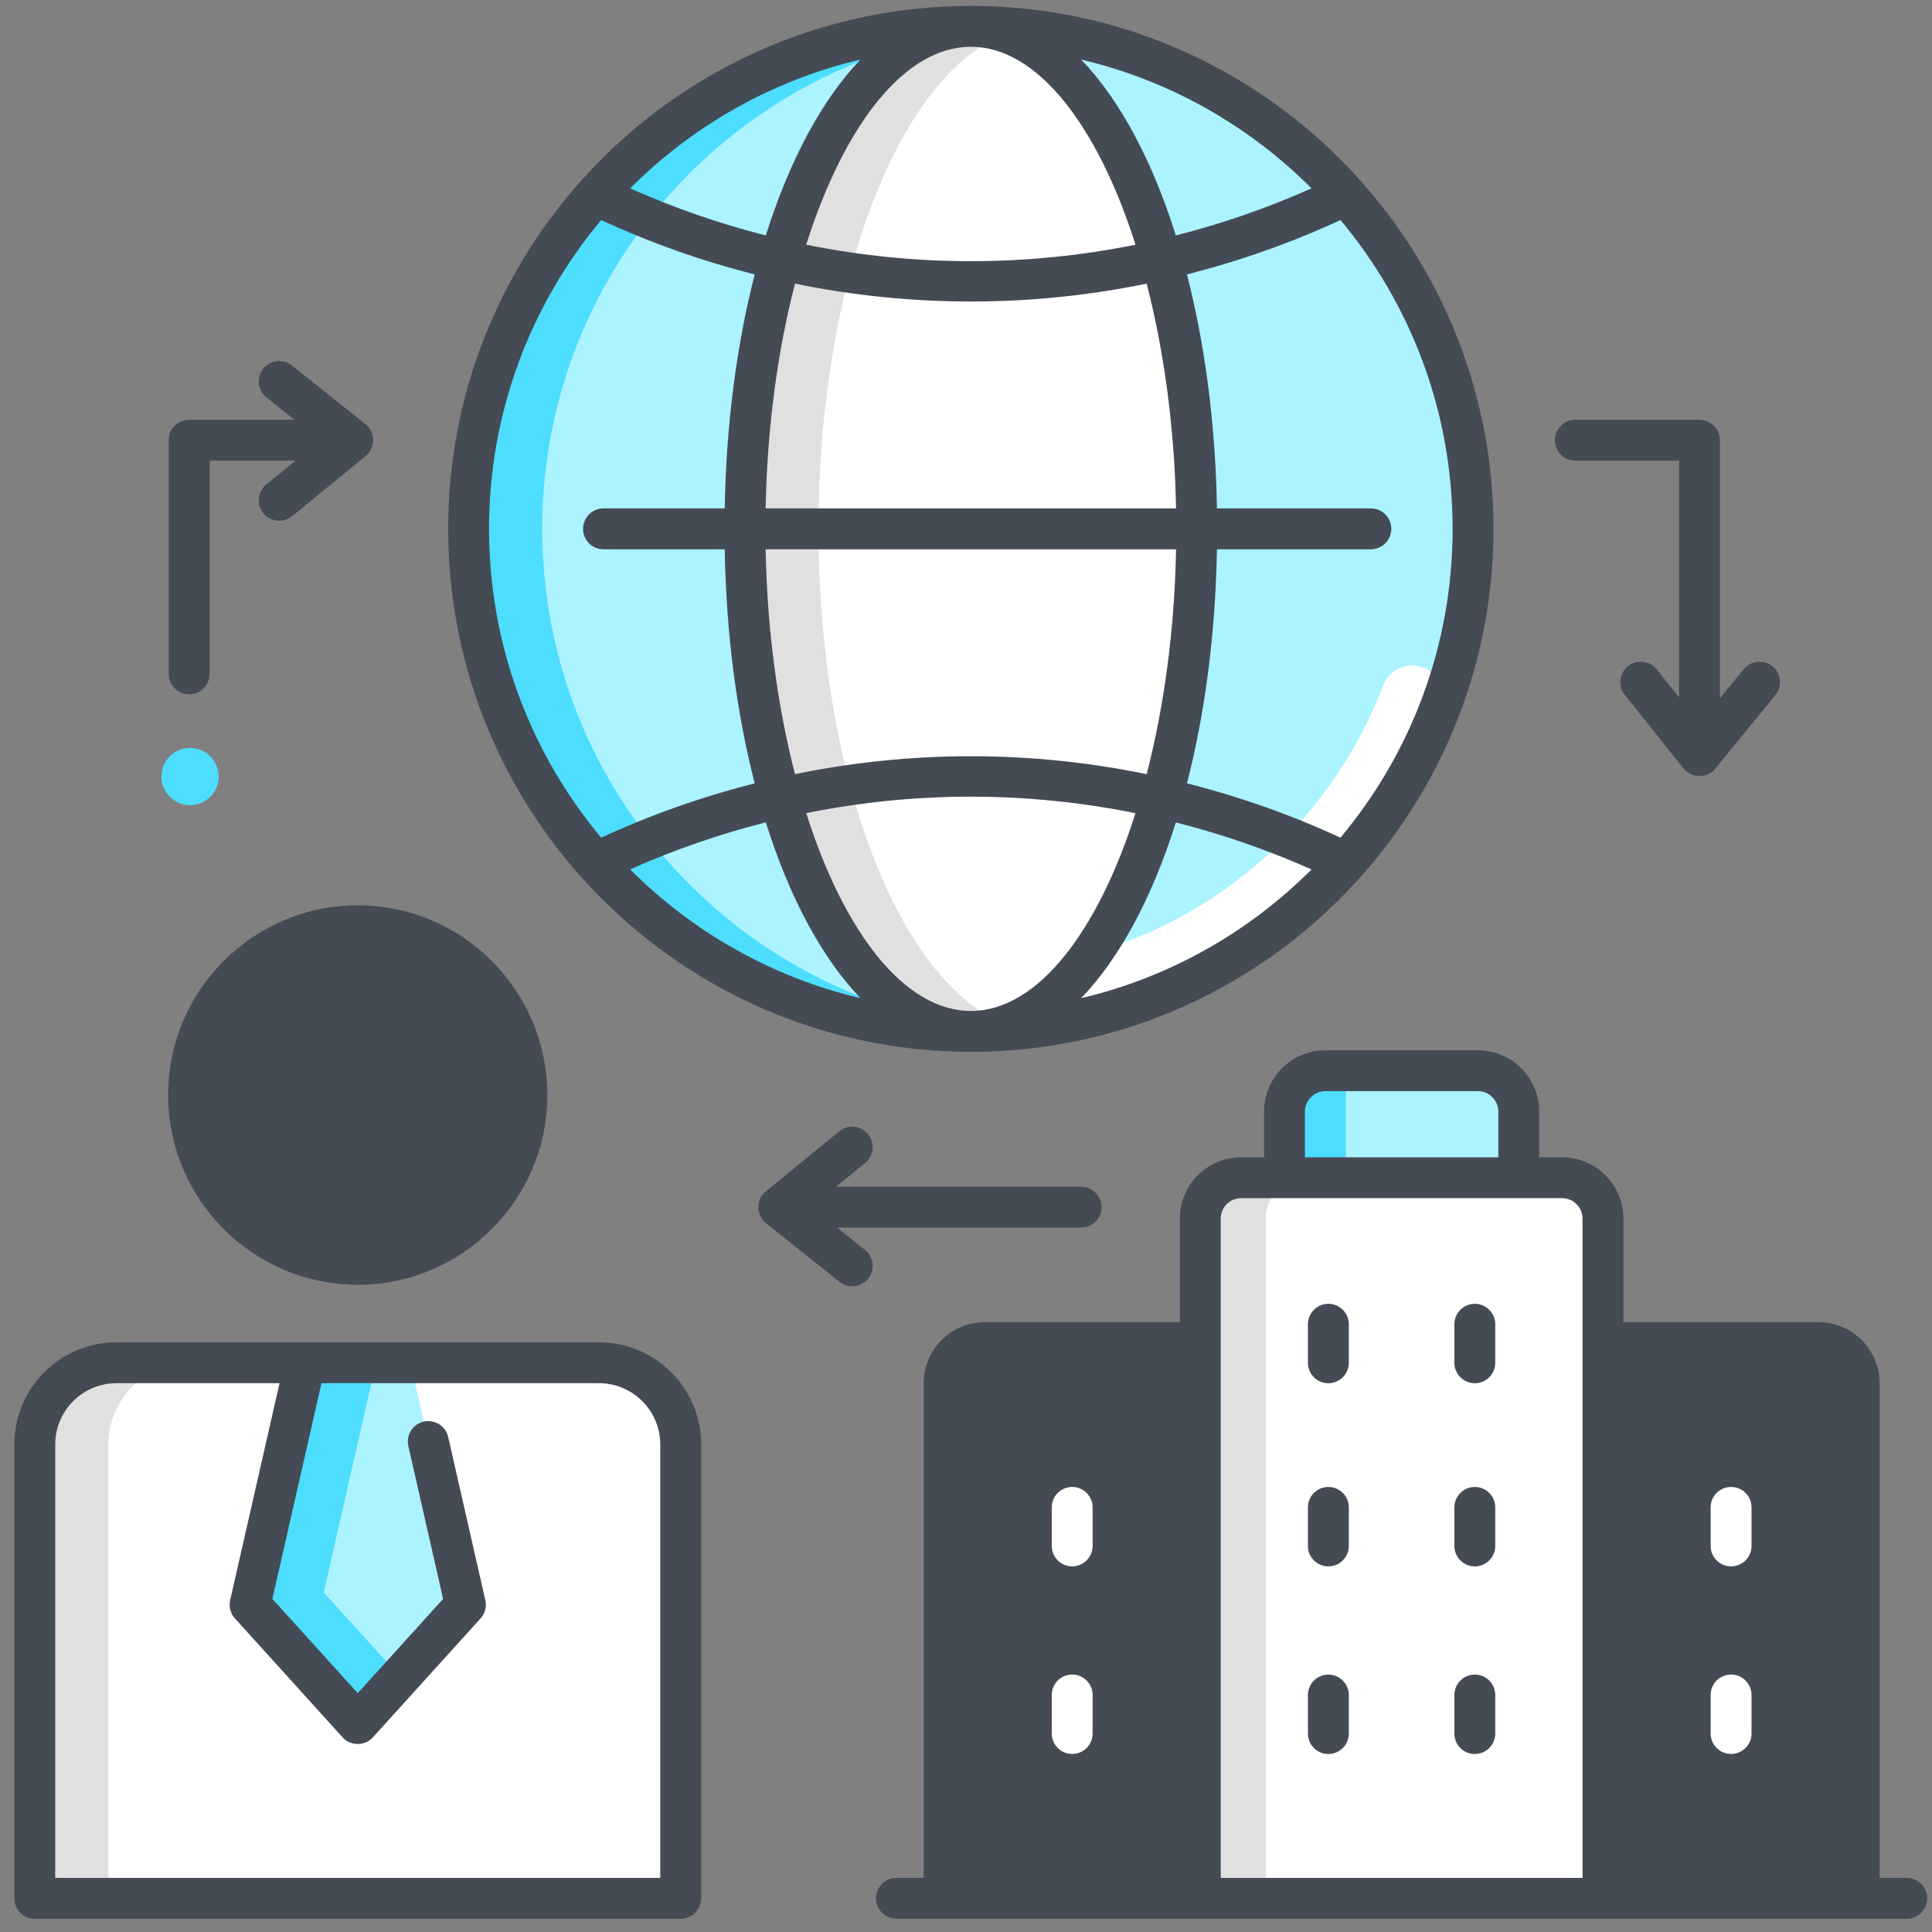 <svg width="101" height="101" viewBox="0 0 101 101" fill="none" xmlns="http://www.w3.org/2000/svg">
<rect x="0" y="0" width="101" height="101" fill="#808080" stroke="none"/>
<g clip-path="url(#clip0_8963_54674)">
<path d="M50.755 53.92C65.255 53.92 77.01 42.158 77.01 27.649C77.01 13.141 65.255 1.379 50.755 1.379C36.255 1.379 24.5 13.141 24.5 27.649C24.5 42.158 36.255 53.92 50.755 53.92Z" fill="#ABF3FF"/>
<path d="M28.346 27.649C28.346 13.788 39.076 2.435 52.678 1.449C52.043 1.403 51.402 1.379 50.755 1.379C36.255 1.379 24.5 13.141 24.5 27.649C24.5 42.158 36.255 53.92 50.755 53.92C51.402 53.92 52.043 53.896 52.678 53.849C39.076 52.864 28.346 41.511 28.346 27.649Z" fill="#4DDDFF"/>
<path d="M74.156 34.818C73.377 34.648 72.596 35.077 72.312 35.822C69.008 44.517 60.593 50.713 50.758 50.713C49.053 50.713 47.663 52.045 47.562 53.724C48.61 53.851 49.676 53.918 50.758 53.918C61.977 53.918 71.55 46.877 75.309 36.97C75.66 36.048 75.12 35.029 74.156 34.818Z" fill="white"/>
<path d="M50.753 53.92C57.274 53.92 62.56 42.158 62.56 27.649C62.56 13.141 57.274 1.379 50.753 1.379C44.232 1.379 38.945 13.141 38.945 27.649C38.945 42.158 44.232 53.92 50.753 53.92Z" fill="white"/>
<path d="M42.791 27.649C42.791 14.598 47.07 3.771 52.676 1.728C52.05 1.499 51.408 1.379 50.753 1.379C44.232 1.379 38.945 13.141 38.945 27.649C38.945 42.158 44.232 53.92 50.753 53.92C51.408 53.92 52.05 53.799 52.676 53.571C47.07 51.528 42.791 40.701 42.791 27.649Z" fill="#E0E0E0"/>
<path d="M50.753 54.986C65.819 54.986 78.076 42.722 78.076 27.648C78.076 12.573 65.819 0.309 50.753 0.309C35.687 0.309 23.43 12.573 23.43 27.647C23.43 42.722 35.687 54.986 50.753 54.986ZM32.941 45.449C35.255 44.419 37.628 43.602 40.035 42.99C41.268 46.913 42.971 50.086 44.985 52.182C40.348 51.09 36.2 48.714 32.941 45.449ZM40.025 26.579C40.105 22.332 40.658 18.318 41.561 14.827C47.616 16.073 53.889 16.074 59.945 14.827C60.847 18.318 61.401 22.332 61.481 26.579L40.025 26.579ZM61.481 28.716C61.401 32.964 60.848 36.98 59.945 40.472C53.89 39.221 47.615 39.221 41.561 40.472C40.658 36.98 40.105 32.964 40.025 28.716H61.481ZM50.753 52.85C47.277 52.85 44.123 48.733 42.146 42.509C47.833 41.36 53.672 41.361 59.359 42.511C57.382 48.735 54.229 52.85 50.753 52.85ZM56.521 52.182C58.535 50.087 60.237 46.915 61.47 42.994C63.876 43.606 66.249 44.423 68.561 45.453C65.302 48.716 61.156 51.091 56.521 52.182ZM70.078 11.503C73.736 15.878 75.939 21.51 75.939 27.647C75.939 33.785 73.735 39.416 70.077 43.791C67.501 42.6 64.809 41.651 62.052 40.952C62.985 37.324 63.541 33.172 63.619 28.716H71.666C72.256 28.716 72.734 28.237 72.734 27.647C72.734 27.057 72.256 26.579 71.666 26.579H63.619C63.542 22.122 62.984 17.972 62.05 14.345C64.807 13.646 67.499 12.695 70.078 11.503ZM68.563 9.847C66.25 10.877 63.878 11.697 61.47 12.309C60.237 8.386 58.535 5.209 56.52 3.113C61.157 4.204 65.304 6.582 68.563 9.847ZM50.753 2.445C54.23 2.445 57.384 6.564 59.361 12.792C53.673 13.941 47.833 13.941 42.145 12.792C44.122 6.564 47.276 2.445 50.753 2.445ZM44.984 3.113C42.97 5.209 41.269 8.387 40.035 12.309C37.628 11.697 35.256 10.877 32.943 9.847C36.202 6.582 40.348 4.205 44.984 3.113ZM25.566 27.647C25.566 21.51 27.77 15.879 31.428 11.503C34.005 12.695 36.697 13.647 39.455 14.345C38.522 17.972 37.964 22.122 37.887 26.579H31.549C30.959 26.579 30.481 27.057 30.481 27.647C30.481 28.237 30.959 28.716 31.549 28.716H37.887C37.964 33.172 38.52 37.324 39.454 40.952C36.697 41.651 34.005 42.6 31.429 43.792C27.771 39.416 25.566 33.785 25.566 27.647Z" fill="#444B54"/>
<path d="M31.314 71.238H6.094C3.734 71.238 1.82 73.151 1.82 75.512V99.239H35.587V75.512C35.587 73.152 33.674 71.238 31.314 71.238Z" fill="white"/>
<path d="M9.94 71.238H6.094C3.734 71.238 1.82 73.152 1.82 75.512V99.239H5.666V75.512C5.666 73.152 7.58 71.238 9.94 71.238Z" fill="#E0E0E0"/>
<path d="M18.706 90.104L13.078 83.889L15.957 71.238H21.455L24.334 83.889L18.706 90.104Z" fill="#ABF3FF"/>
<path d="M16.924 83.248L19.657 71.238H15.957L13.078 83.889L18.706 90.105L20.919 87.66L16.924 83.248Z" fill="#4DDDFF"/>
<path d="M31.312 70.172H6.092C3.146 70.172 0.75 72.568 0.75 75.514V99.241C0.75 99.832 1.228 100.31 1.818 100.31H35.585C36.175 100.31 36.654 99.832 36.654 99.241V75.514C36.654 72.568 34.257 70.172 31.312 70.172ZM34.517 98.173H2.887V75.514C2.887 73.746 4.325 72.309 6.092 72.309H14.614L12.032 83.654C11.955 83.994 12.048 84.35 12.282 84.608L17.91 90.824C18.312 91.288 19.092 91.287 19.494 90.824L25.122 84.608C25.356 84.35 25.449 83.994 25.372 83.654L23.43 75.124C23.299 74.548 22.727 74.188 22.151 74.319C21.576 74.45 21.216 75.022 21.347 75.597L23.165 83.586L18.702 88.514L14.239 83.586L16.806 72.309H31.312C33.079 72.309 34.517 73.746 34.517 75.514V98.173Z" fill="#444B54"/>
<path d="M18.701 67.163C24.167 67.163 28.613 62.714 28.613 57.245C28.613 51.777 24.167 47.328 18.701 47.328C13.236 47.328 8.789 51.777 8.789 57.245C8.789 62.714 13.236 67.163 18.701 67.163Z" fill="#444B54"/>
<path d="M83.8 99.242H62.75V63.705C62.75 62.526 63.705 61.57 64.883 61.57H81.667C82.845 61.57 83.8 62.526 83.8 63.705L83.8 99.242Z" fill="white"/>
<path d="M68.302 61.57H64.883C63.705 61.57 62.75 62.526 62.75 63.705V99.242H66.169V63.705C66.169 62.526 67.124 61.57 68.302 61.57Z" fill="#E0E0E0"/>
<path d="M77.259 55.977H69.285C68.105 55.977 67.148 56.933 67.148 58.113V61.571H79.396V58.113C79.396 56.933 78.439 55.977 77.259 55.977Z" fill="#ABF3FF"/>
<path d="M69.285 55.977C68.105 55.977 67.148 56.933 67.148 58.113V61.571H70.354V55.977H69.285Z" fill="#4DDDFF"/>
<path d="M97.192 99.239H83.797V70.184H95.059C96.237 70.184 97.192 71.139 97.192 72.318V99.239Z" fill="white"/>
<path d="M62.747 99.238H49.352V72.318C49.352 71.139 50.307 70.184 51.485 70.184H62.747V99.238Z" fill="white"/>
<path d="M69.443 87.543C68.853 87.543 68.375 88.021 68.375 88.611V90.626C68.375 91.216 68.853 91.695 69.443 91.695C70.034 91.695 70.512 91.216 70.512 90.626V88.611C70.512 88.021 70.034 87.543 69.443 87.543Z" fill="#444B54"/>
<path d="M69.443 77.734C68.853 77.734 68.375 78.213 68.375 78.803V80.817C68.375 81.408 68.853 81.886 69.443 81.886C70.034 81.886 70.512 81.408 70.512 80.817V78.803C70.512 78.213 70.034 77.734 69.443 77.734Z" fill="#444B54"/>
<path d="M69.443 68.16C68.853 68.16 68.375 68.638 68.375 69.228V71.243C68.375 71.833 68.853 72.312 69.443 72.312C70.034 72.312 70.512 71.833 70.512 71.243V69.228C70.512 68.638 70.034 68.16 69.443 68.16Z" fill="#444B54"/>
<path d="M77.1 87.543C76.51 87.543 76.031 88.021 76.031 88.611V90.626C76.031 91.216 76.51 91.695 77.1 91.695C77.69 91.695 78.168 91.216 78.168 90.626V88.611C78.168 88.021 77.69 87.543 77.1 87.543Z" fill="#444B54"/>
<path d="M77.1 77.734C76.51 77.734 76.031 78.213 76.031 78.803V80.817C76.031 81.408 76.51 81.886 77.1 81.886C77.69 81.886 78.168 81.408 78.168 80.817V78.803C78.168 78.213 77.69 77.734 77.1 77.734Z" fill="#444B54"/>
<path d="M77.1 68.16C76.51 68.16 76.031 68.638 76.031 69.228V71.243C76.031 71.833 76.51 72.312 77.1 72.312C77.69 72.312 78.168 71.833 78.168 71.243V69.228C78.168 68.638 77.69 68.16 77.1 68.16Z" fill="#444B54"/>
<path d="M99.682 98.172H98.263V72.32C98.263 70.554 96.826 69.117 95.061 69.117H84.867V63.704C84.867 61.938 83.431 60.501 81.665 60.501H80.466V58.111C80.466 56.344 79.028 54.906 77.261 54.906H69.287C67.519 54.906 66.082 56.344 66.082 58.111V60.501H64.882C63.116 60.501 61.68 61.938 61.68 63.704V69.117H51.486C49.721 69.117 48.285 70.554 48.285 72.32V98.172H46.865C46.275 98.172 45.797 98.65 45.797 99.24C45.797 99.831 46.275 100.309 46.865 100.309H99.682C100.272 100.309 100.75 99.831 100.75 99.24C100.75 98.65 100.272 98.172 99.682 98.172ZM90.496 81.885C89.906 81.885 89.428 81.407 89.428 80.817V78.802C89.428 78.212 89.906 77.734 90.496 77.734C91.087 77.734 91.565 78.212 91.565 78.802V80.817C91.565 81.407 91.086 81.885 90.496 81.885ZM91.565 88.609V90.624C91.565 91.214 91.087 91.692 90.496 91.692C89.906 91.692 89.428 91.214 89.428 90.624V88.609C89.428 88.019 89.906 87.541 90.496 87.541C91.087 87.541 91.565 88.019 91.565 88.609ZM68.218 58.111C68.218 57.522 68.697 57.043 69.286 57.043H77.26C77.849 57.043 78.329 57.522 78.329 58.111V60.501H68.218V58.111ZM56.05 87.541C56.641 87.541 57.119 88.019 57.119 88.609V90.624C57.119 91.214 56.641 91.692 56.05 91.692C55.46 91.692 54.982 91.214 54.982 90.624V88.609C54.982 88.019 55.46 87.541 56.05 87.541ZM54.982 80.817V78.802C54.982 78.212 55.46 77.734 56.05 77.734C56.641 77.734 57.119 78.212 57.119 78.802V80.817C57.119 81.407 56.641 81.885 56.05 81.885C55.46 81.885 54.982 81.407 54.982 80.817ZM82.73 98.172H63.816V63.704C63.816 63.116 64.294 62.637 64.882 62.637H81.665C82.252 62.637 82.73 63.116 82.73 63.704L82.73 98.172Z" fill="#444B54"/>
<path d="M9.935 42.093C10.763 42.093 11.433 41.423 11.433 40.597C11.433 39.771 10.763 39.102 9.935 39.102C9.108 39.102 8.438 39.771 8.438 40.597C8.438 41.423 9.108 42.093 9.935 42.093Z" fill="#4DDDFF"/>
<path d="M9.889 36.296C10.479 36.296 10.957 35.818 10.957 35.228V24.081H15.446L13.922 25.327C13.466 25.701 13.399 26.374 13.772 26.831C14.147 27.289 14.822 27.353 15.276 26.981L19.116 23.839C19.637 23.434 19.632 22.576 19.106 22.177L15.266 19.109C14.805 18.74 14.133 18.816 13.764 19.276C13.396 19.737 13.471 20.41 13.932 20.778L15.391 21.944H9.889C9.299 21.944 8.82 22.422 8.82 23.012V35.227C8.82 35.818 9.299 36.296 9.889 36.296Z" fill="#444B54"/>
<path d="M45.22 65.343L43.761 64.177H56.517C57.107 64.177 57.586 63.699 57.586 63.109C57.586 62.519 57.107 62.041 56.517 62.041H43.706L45.23 60.794C45.686 60.42 45.753 59.747 45.38 59.29C45.006 58.834 44.333 58.766 43.876 59.14L40.036 62.282C39.515 62.687 39.52 63.545 40.046 63.944L43.886 67.012C44.344 67.379 45.017 67.307 45.388 66.844C45.756 66.384 45.681 65.711 45.22 65.343Z" fill="#444B54"/>
<path d="M82.357 24.082H87.775V36.452L86.611 34.994C86.243 34.532 85.571 34.458 85.11 34.825C84.649 35.193 84.573 35.866 84.941 36.327L88.008 40.169C88.407 40.695 89.265 40.7 89.67 40.179L92.811 36.336C93.184 35.88 93.117 35.206 92.66 34.833C92.203 34.46 91.53 34.527 91.156 34.984L89.912 36.507V23.014C89.912 22.424 89.433 21.945 88.843 21.945H82.357C81.767 21.945 81.289 22.424 81.289 23.014C81.289 23.604 81.767 24.082 82.357 24.082Z" fill="#444B54"/>
</g>
<defs>
<clipPath id="clip0_8963_54674">
<rect width="100" height="100" fill="white" transform="translate(0.75 0.309)"/>
</clipPath>
</defs>
</svg>
